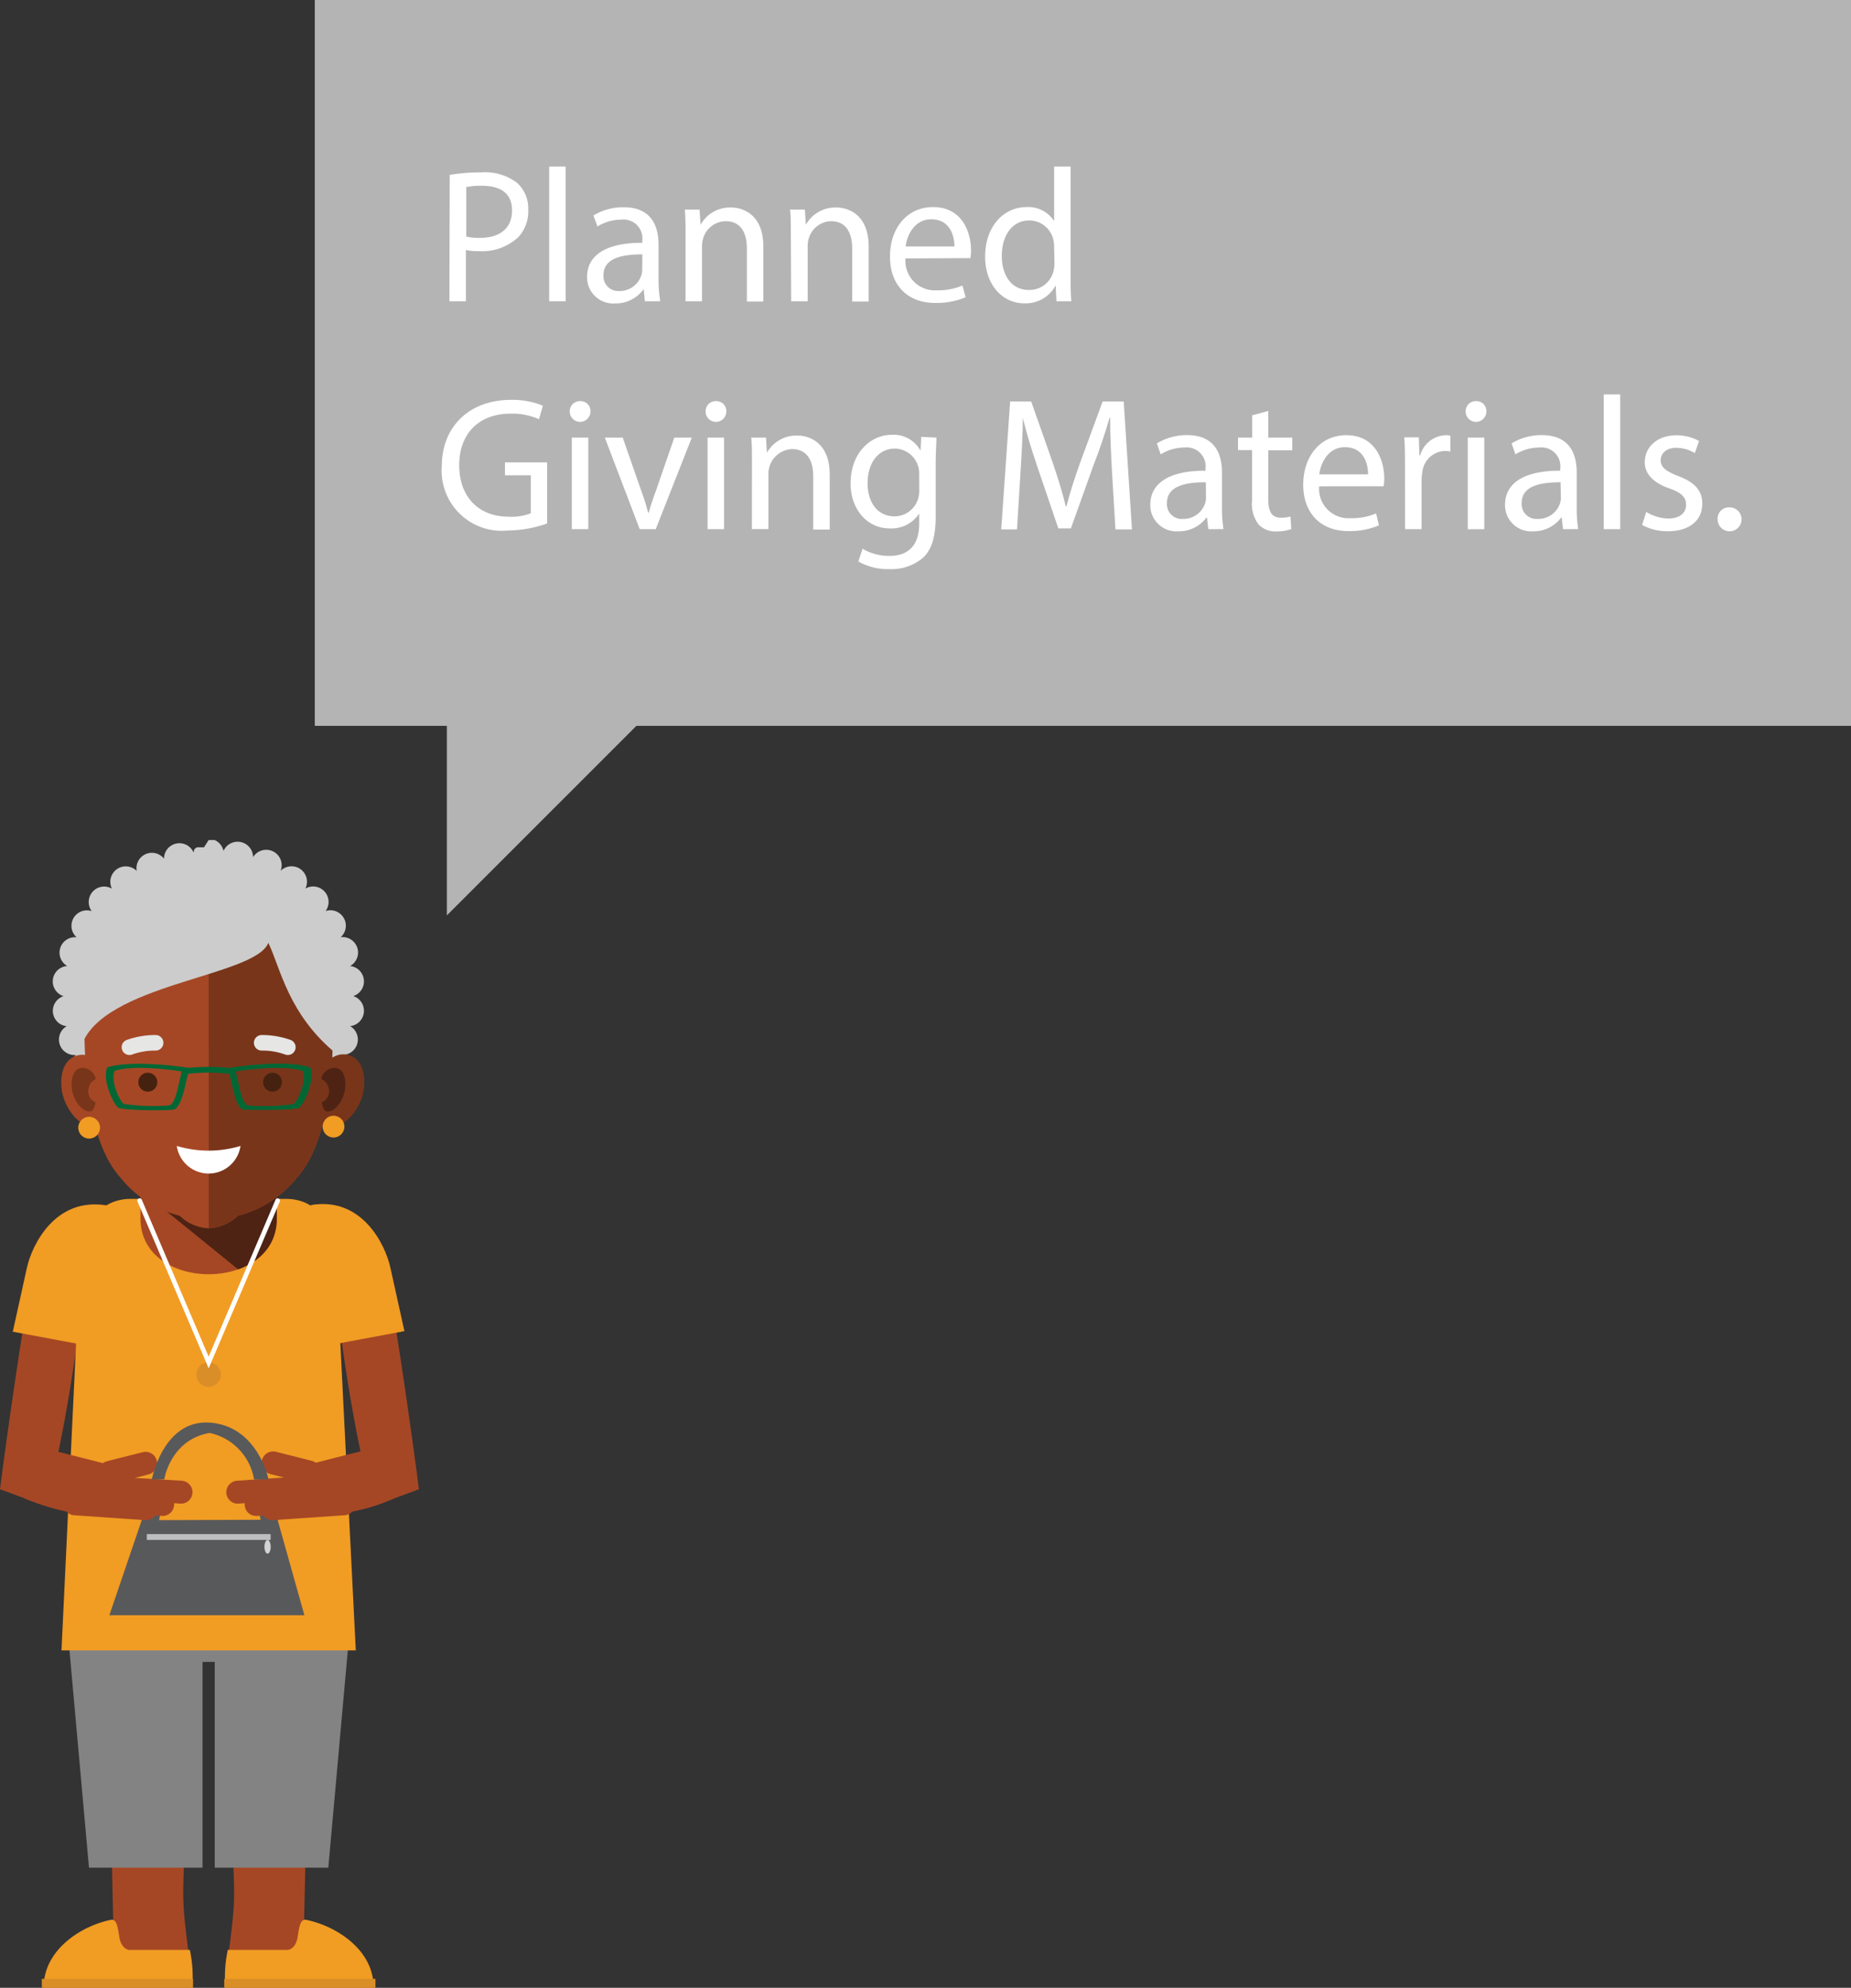 <svg xmlns="http://www.w3.org/2000/svg" viewBox="0 0 224.27 240.75"><rect x="0" y="0" width="224.27" height="240.75" fill="#333333" stroke="none"/><defs><style>.cls-1,.cls-5{fill:#a54725;}.cls-2{fill:#b4b4b4;}.cls-11,.cls-3{fill:#fff;}.cls-4{fill:#ccc;}.cls-10,.cls-11,.cls-13,.cls-15,.cls-4,.cls-5,.cls-6,.cls-8,.cls-9{fill-rule:evenodd;}.cls-14,.cls-6{fill:#f19c23;}.cls-7{fill:#d98e28;}.cls-8{fill:#838384;}.cls-9{fill:#4e2314;}.cls-10{fill:#79351a;}.cls-12{fill:#45220f;}.cls-13{fill:#e6e6e5;}.cls-15{fill:#026735;}.cls-16{fill:#58595b;}.cls-17{fill:#bcbec0;}.cls-18{fill:#d1d3d4;}</style></defs><title>Asset 27</title><g id="Layer_2" data-name="Layer 2"><g id="Layer_1-2" data-name="Layer 1"><path class="cls-1" d="M46.76,153.61c1.5,8.58,3.08,19.63,4,26.76l-5.41,2c-1.84-5.68-3.43-16.08-3.92-19.72l-.79.15L37.5,146C43.65,145,46.27,150.83,46.76,153.61Z"/><path class="cls-1" d="M4,153.61c-1.5,8.58-3.08,19.63-4,26.76l5.41,2c1.84-5.68,3.43-16.08,3.92-19.72l.79.15L13.25,146C7.09,145,4.47,150.83,4,153.61Z"/><rect class="cls-2" x="38.14" width="186.13" height="87.91"/><polygon class="cls-2" points="54.14 81.04 54.14 110.87 80.56 84.46 54.14 81.04"/><path class="cls-3" d="M54.49,21.18a23.16,23.16,0,0,1,3.84-.3,6.36,6.36,0,0,1,4.35,1.29A4.17,4.17,0,0,1,64,25.41a4.56,4.56,0,0,1-1.2,3.31,6.42,6.42,0,0,1-4.74,1.7,6.9,6.9,0,0,1-1.61-.14v6.21h-2Zm2,7.47a6.69,6.69,0,0,0,1.66.16c2.42,0,3.89-1.17,3.89-3.31s-1.45-3-3.66-3a8.41,8.41,0,0,0-1.89.16Z"/><path class="cls-3" d="M66.54,20.17h2V36.49h-2Z"/><path class="cls-3" d="M78.13,36.49,78,35.09h-.07a4.14,4.14,0,0,1-3.4,1.66,3.17,3.17,0,0,1-3.4-3.2c0-2.69,2.39-4.16,6.69-4.14v-.23a2.29,2.29,0,0,0-2.53-2.58,5.55,5.55,0,0,0-2.9.83L71.9,26.1a6.91,6.91,0,0,1,3.66-1c3.4,0,4.23,2.32,4.23,4.55v4.16A15.7,15.7,0,0,0,80,36.49Zm-.3-5.68c-2.21,0-4.71.34-4.71,2.51A1.79,1.79,0,0,0,75,35.25a2.77,2.77,0,0,0,2.69-1.86,2.1,2.1,0,0,0,.12-.64Z"/><path class="cls-3" d="M83.06,28.38c0-1.15,0-2.09-.09-3h1.79l.12,1.84h0a4.09,4.09,0,0,1,3.68-2.09c1.54,0,3.93.92,3.93,4.74v6.65h-2V30.08c0-1.79-.67-3.29-2.58-3.29a2.88,2.88,0,0,0-2.71,2.07,2.91,2.91,0,0,0-.14.94v6.69h-2Z"/><path class="cls-3" d="M95.82,28.38c0-1.15,0-2.09-.09-3h1.79l.12,1.84h0a4.09,4.09,0,0,1,3.68-2.09c1.54,0,3.93.92,3.93,4.74v6.65h-2V30.08c0-1.79-.67-3.29-2.58-3.29A2.88,2.88,0,0,0,98,28.86a2.91,2.91,0,0,0-.14.94v6.69h-2Z"/><path class="cls-3" d="M109.71,31.3a3.57,3.57,0,0,0,3.82,3.86,7.32,7.32,0,0,0,3.08-.58L117,36a9,9,0,0,1-3.7.69c-3.43,0-5.47-2.25-5.47-5.61s2-6,5.22-6c3.63,0,4.6,3.2,4.6,5.24a7.53,7.53,0,0,1-.07.94Zm5.93-1.45c0-1.29-.53-3.29-2.81-3.29-2,0-2.94,1.89-3.1,3.29Z"/><path class="cls-3" d="M129.72,20.17V33.62c0,1,0,2.12.09,2.87H128l-.09-1.93h0a4.12,4.12,0,0,1-3.79,2.18c-2.69,0-4.76-2.28-4.76-5.66,0-3.7,2.28-6,5-6a3.72,3.72,0,0,1,3.36,1.7h0V20.17Zm-2,9.73a3.55,3.55,0,0,0-.09-.85,3,3,0,0,0-2.92-2.35c-2.09,0-3.33,1.84-3.33,4.3,0,2.25,1.1,4.12,3.29,4.12a3,3,0,0,0,3-2.41,3.5,3.5,0,0,0,.09-.87Z"/><path class="cls-3" d="M66.29,63.4a14.44,14.44,0,0,1-4.76.85,7.28,7.28,0,0,1-8-7.82c0-4.62,3.2-8,8.39-8a9.58,9.58,0,0,1,3.86.71l-.48,1.63a8,8,0,0,0-3.43-.67c-3.77,0-6.23,2.35-6.23,6.23s2.37,6.25,6,6.25a6.52,6.52,0,0,0,2.67-.41V57.56H61.18V56h5.11Z"/><path class="cls-3" d="M71.54,49.84a1.25,1.25,0,0,1-2.51,0,1.23,1.23,0,0,1,1.26-1.26A1.2,1.2,0,0,1,71.54,49.84ZM69.28,64.09V53h2V64.09Z"/><path class="cls-3" d="M75.45,53l2.18,6.25a28.68,28.68,0,0,1,.9,2.85h.07c.25-.92.57-1.84.94-2.85L81.7,53h2.12L79.45,64.09H77.51L73.28,53Z"/><path class="cls-3" d="M88,49.84a1.25,1.25,0,0,1-2.51,0,1.23,1.23,0,0,1,1.26-1.26A1.2,1.2,0,0,1,88,49.84ZM85.73,64.09V53h2V64.09Z"/><path class="cls-3" d="M91.11,56c0-1.15,0-2.09-.09-3h1.79l.11,1.84h0a4.09,4.09,0,0,1,3.68-2.09c1.54,0,3.93.92,3.93,4.74v6.65h-2V57.68c0-1.79-.67-3.29-2.58-3.29a3,3,0,0,0-2.85,3v6.69h-2Z"/><path class="cls-3" d="M113.46,53c0,.8-.09,1.7-.09,3.06v6.46c0,2.55-.51,4.12-1.59,5.08a5.9,5.9,0,0,1-4,1.33A7.18,7.18,0,0,1,104,68l.51-1.54a6.28,6.28,0,0,0,3.27.87c2.07,0,3.59-1.08,3.59-3.89V62.19h0A4,4,0,0,1,107.8,64c-2.76,0-4.74-2.35-4.74-5.43,0-3.77,2.46-5.91,5-5.91a3.7,3.7,0,0,1,3.47,1.93h0l.09-1.68Zm-2.09,4.39a3,3,0,0,0-2.94-3.06c-1.93,0-3.31,1.63-3.31,4.21,0,2.18,1.1,4,3.29,4a3,3,0,0,0,2.81-2.07,3.54,3.54,0,0,0,.16-1.08Z"/><path class="cls-3" d="M134.74,57.29c-.12-2.16-.25-4.76-.23-6.69h-.07c-.53,1.82-1.17,3.75-2,5.89L129.75,64h-1.52l-2.51-7.38c-.74-2.18-1.36-4.19-1.79-6h0c0,1.93-.16,4.53-.3,6.85l-.41,6.65h-1.91l1.08-15.5h2.55l2.64,7.5c.64,1.91,1.17,3.61,1.56,5.22h.07c.39-1.56.94-3.27,1.63-5.22l2.76-7.5h2.55l1,15.5h-2Z"/><path class="cls-3" d="M146.4,64.09l-.16-1.4h-.07a4.14,4.14,0,0,1-3.4,1.66,3.17,3.17,0,0,1-3.4-3.2c0-2.69,2.39-4.16,6.69-4.14v-.23a2.29,2.29,0,0,0-2.53-2.58,5.55,5.55,0,0,0-2.9.83l-.46-1.33a6.9,6.9,0,0,1,3.66-1c3.4,0,4.23,2.32,4.23,4.55v4.16a15.7,15.7,0,0,0,.18,2.67Zm-.3-5.68c-2.21,0-4.71.34-4.71,2.51a1.79,1.79,0,0,0,1.91,1.93A2.77,2.77,0,0,0,146,61a2.1,2.1,0,0,0,.12-.64Z"/><path class="cls-3" d="M153.67,49.77V53h2.9v1.54h-2.9v6c0,1.38.39,2.16,1.52,2.16a4.51,4.51,0,0,0,1.17-.14l.09,1.52a5,5,0,0,1-1.79.28,2.8,2.8,0,0,1-2.18-.85,4.12,4.12,0,0,1-.78-2.9V54.51H150V53h1.72V50.3Z"/><path class="cls-3" d="M159.83,58.9a3.57,3.57,0,0,0,3.82,3.86,7.32,7.32,0,0,0,3.08-.58l.34,1.45a9,9,0,0,1-3.7.69c-3.43,0-5.47-2.25-5.47-5.61s2-6,5.22-6c3.63,0,4.6,3.2,4.6,5.24a7.53,7.53,0,0,1-.07.94Zm5.93-1.45c0-1.29-.53-3.29-2.81-3.29-2,0-2.94,1.89-3.1,3.29Z"/><path class="cls-3" d="M170.23,56.44c0-1.31,0-2.44-.09-3.47h1.77l.07,2.18h.09a3.34,3.34,0,0,1,3.08-2.44,2.2,2.2,0,0,1,.58.07v1.91a3,3,0,0,0-.69-.07,2.84,2.84,0,0,0-2.71,2.6,5.7,5.7,0,0,0-.09.94v5.93h-2Z"/><path class="cls-3" d="M180.09,49.84a1.25,1.25,0,0,1-2.51,0,1.23,1.23,0,0,1,1.26-1.26A1.2,1.2,0,0,1,180.09,49.84Zm-2.25,14.26V53h2V64.09Z"/><path class="cls-3" d="M189.38,64.09l-.16-1.4h-.07a4.14,4.14,0,0,1-3.4,1.66,3.17,3.17,0,0,1-3.4-3.2c0-2.69,2.39-4.16,6.69-4.14v-.23a2.29,2.29,0,0,0-2.53-2.58,5.55,5.55,0,0,0-2.9.83l-.46-1.33a6.91,6.91,0,0,1,3.66-1c3.4,0,4.23,2.32,4.23,4.55v4.16a15.7,15.7,0,0,0,.18,2.67Zm-.3-5.68c-2.21,0-4.71.34-4.71,2.51a1.79,1.79,0,0,0,1.91,1.93A2.77,2.77,0,0,0,189,61a2.1,2.1,0,0,0,.12-.64Z"/><path class="cls-3" d="M194.31,47.77h2V64.09h-2Z"/><path class="cls-3" d="M199.46,62a5.3,5.3,0,0,0,2.67.8c1.47,0,2.16-.74,2.16-1.66s-.58-1.49-2.07-2c-2-.71-2.94-1.82-2.94-3.15,0-1.79,1.45-3.27,3.84-3.27a5.56,5.56,0,0,1,2.74.69l-.51,1.47a4.33,4.33,0,0,0-2.28-.64c-1.2,0-1.86.69-1.86,1.52s.67,1.33,2.12,1.89c1.93.74,2.92,1.7,2.92,3.36,0,2-1.52,3.33-4.16,3.33a6.35,6.35,0,0,1-3.13-.76Z"/><path class="cls-3" d="M208.11,62.9a1.36,1.36,0,0,1,1.38-1.45,1.45,1.45,0,1,1-1.38,1.45Z"/><path class="cls-4" d="M25.28,101.74H26l0,0h0a1.87,1.87,0,0,1,1.08,1.32,1.87,1.87,0,0,1,3.58.76A1.87,1.87,0,0,1,34,105.47a1.87,1.87,0,0,1,3,2.15,1.87,1.87,0,0,1,2.45,2.72,1.87,1.87,0,0,1,1.83,3.17A1.87,1.87,0,0,1,42.42,117a1.87,1.87,0,0,1,.38,3.64,1.87,1.87,0,0,1-.38,3.64,1.87,1.87,0,0,1-1.13,3.48,1.87,1.87,0,0,1-1.83,3.17A1.87,1.87,0,0,1,37,133.66a1.87,1.87,0,0,1-3,2.15,1.87,1.87,0,0,1-3.34,1.49,1.87,1.87,0,0,1-3.58.76,1.87,1.87,0,0,1-3.66,0,1.87,1.87,0,0,1-3.58-.76,1.87,1.87,0,0,1-3.35-1.49,1.87,1.87,0,0,1-3-2.15,1.87,1.87,0,0,1-2.45-2.72,1.87,1.87,0,0,1-1.83-3.17,1.87,1.87,0,0,1-1.13-3.48,1.87,1.87,0,0,1-.38-3.64A1.87,1.87,0,0,1,8.15,117a1.87,1.87,0,0,1,1.13-3.48,1.87,1.87,0,0,1,1.83-3.17,1.87,1.87,0,0,1,2.45-2.72,1.87,1.87,0,0,1,3-2.15A1.87,1.87,0,0,1,19.87,104a1.87,1.87,0,0,1,3.58-.76v0h0v0h0a1.83,1.83,0,0,1,.06-.19v0h0v0h0v0h0l0,0h0l0,0,0-.07v-.06h0l0,0,0,0h0l0,0h0l0,0,.07-.09,0,0h0l0,0h0l0,0h0l0,0h0l0,0,.12-.1,0,0h0l.16-.11h0l0,0,0,0h0l0,0,.1,0h.23l.08,0h.45Z"/><path class="cls-5" d="M22.42,223.17l-8.92-.11.26,11.5h.31v1.72h8.74C22.06,230.33,22.09,230,22.42,223.17Z"/><path class="cls-6" d="M13.52,232.5c.64,0,.75.94.94,2.11s.87,1.63,1.42,1.55H23a15.4,15.4,0,0,1,.29,4.58H5.3C5.24,236.26,9.71,233.26,13.52,232.5Z"/><rect class="cls-7" x="5.07" y="239.67" width="18.32" height="1.08"/><path class="cls-5" d="M28.14,223.17l8.92-.11-.26,11.5h-.31v1.72H27.74C28.51,230.33,28.48,230,28.14,223.17Z"/><path class="cls-6" d="M37,232.5c-.64,0-.75.94-.94,2.11s-.87,1.63-1.42,1.55H27.6a15.4,15.4,0,0,0-.29,4.58H45.26C45.32,236.26,40.86,233.26,37,232.5Z"/><rect class="cls-7" x="27.17" y="239.67" width="18.32" height="1.08"/><polygon class="cls-8" points="7.99 195.1 10.78 226.2 24.54 226.2 24.54 201.28 26.02 201.28 26.02 226.2 39.78 226.2 42.57 195.1 7.99 195.1"/><path class="cls-6" d="M7.45,199.89H43.11l-2-39.67-.26-7.33c-.14-4.08-2.13-7.69-6.21-7.69H15.85c-4.09,0-6.07,3.6-6.21,7.69L9.49,157h0Z"/><path class="cls-6" d="M49,161.22l-8.19,1.53-3.13-16.8c6.16-1.05,9,4.78,9.61,7.54Z"/><path class="cls-6" d="M1.55,161.29l8.19,1.53L12.87,146c-6.16-1.05-9,4.78-9.61,7.54Z"/><path class="cls-5" d="M17,135.29H33.55v12.29c0,9-16.53,9-16.53,0Z"/><path class="cls-9" d="M28.85,153.74,17,144.13V141.3l16.53-.19v6.46C33.55,150.74,31.5,152.8,28.85,153.74Z"/><path class="cls-5" d="M25.28,109.42c3.71.08,14.87.44,15.06,13.45S37.75,140.66,36,142.61a13.44,13.44,0,0,1-7.19,4.64,5.4,5.4,0,0,1-3.52,1.51,5.4,5.4,0,0,1-3.52-1.51,13.44,13.44,0,0,1-7.19-4.64c-1.76-1.95-4.54-6.72-4.35-19.73S21.58,109.51,25.28,109.42Z"/><path class="cls-10" d="M25.28,109.42c3.71.08,14.87.44,15.06,13.45S37.75,140.66,36,142.61a13.44,13.44,0,0,1-7.19,4.64,5.4,5.4,0,0,1-3.52,1.51Z"/><path class="cls-5" d="M12.24,129.5a2.3,2.3,0,0,0-1.82-1.7c-1.08-.23-3,.32-3,3.37s2.54,5.67,4.15,5.3S12.4,130.32,12.24,129.5Z"/><path class="cls-10" d="M39.08,129.46a2.94,2.94,0,0,1,2.06-1.72c1.08-.23,3,.32,3,3.37s-2.54,5.67-4.15,5.3S39.08,129.46,39.08,129.46Z"/><path class="cls-11" d="M29.14,138.79a3.9,3.9,0,0,1-7.72,0A13.38,13.38,0,0,0,29.14,138.79Z"/><path class="cls-4" d="M32.51,114.19c1.47,3,2.38,8.69,8.33,13.51,3.84-14.18-6.1-20.75-15.64-20.54-10.09.22-18.25,5.67-15.36,19.6C12.27,119.13,30.94,118.32,32.51,114.19Z"/><circle class="cls-12" cx="17.91" cy="131.07" r="1.15"/><circle class="cls-12" cx="33.02" cy="131.07" r="1.15"/><path class="cls-13" d="M18.89,125.36a.94.94,0,0,1-.07,1.88,8.08,8.08,0,0,0-2.81.48.94.94,0,1,1-.65-1.77A10.21,10.21,0,0,1,18.89,125.36Z"/><path class="cls-13" d="M31.67,125.36a.94.94,0,0,0,.07,1.88,8.08,8.08,0,0,1,2.81.48.94.94,0,1,0,.65-1.77A10.21,10.21,0,0,0,31.67,125.36Z"/><path class="cls-10" d="M11.52,130.36a1.79,1.79,0,0,0-1.25-1c-.65-.14-1.6.19-1.6,2S10,134.81,11,134.59c.31-.07.48-.52.57-1.1a1.39,1.39,0,0,1-.84-1.62,1.53,1.53,0,0,1,.87-1.18C11.53,130.48,11.52,130.36,11.52,130.36Z"/><path class="cls-9" d="M39,130.36a1.79,1.79,0,0,1,1.25-1c.65-.14,1.6.19,1.6,2s-1.31,3.46-2.29,3.24c-.31-.07-.48-.52-.57-1.1a1.39,1.39,0,0,0,.84-1.62,1.53,1.53,0,0,0-.87-1.18C39,130.48,39,130.36,39,130.36Z"/><circle class="cls-14" cx="10.8" cy="136.58" r="1.32"/><circle class="cls-14" cx="40.41" cy="136.45" r="1.32"/><path class="cls-15" d="M22.88,129.33c-.81-.12-6.83-1-9.89-.06-.66,1.54.81,4.57,1.36,4.89s5.67.39,6.67.23,1.51-3.47,1.66-3.92a4.05,4.05,0,0,0,.11-.41,21.07,21.07,0,0,1,5,0,4.06,4.06,0,0,0,.11.42c.15.45.66,3.89,1.66,3.92s6.12.1,6.67-.23,2-3.34,1.36-4.89c-3-1-8.85-.09-9.84.05a26.06,26.06,0,0,0-4.86,0Zm5.71.43c.57-.08,5.57-.87,8.09-.05.54,1.26-.66,3.73-1.11,4a24.43,24.43,0,0,1-5.45.18c-.81,0-1.23-2.84-1.35-3.2a5.64,5.64,0,0,1-.18-.92Zm-6.61,0a5.53,5.53,0,0,1-.18.92c-.12.37-.54,3.18-1.35,3.2A24.44,24.44,0,0,1,15,133.7c-.45-.26-1.65-2.73-1.11-4C16.41,128.89,21.41,129.68,22,129.76Z"/><circle class="cls-7" cx="25.28" cy="166.48" r="1.48"/><path class="cls-11" d="M16.66,145.53a.28.28,0,0,1,.52-.22l8.1,19,8.1-19a.28.28,0,1,1,.52.22l-8.36,19.59-.26.61-.26-.61Z"/><polygon class="cls-16" points="17.17 184.12 13.25 195.63 36.88 195.63 33.63 184.06 17.17 184.12"/><polygon class="cls-16" points="19.08 185.12 19.5 182.96 17.25 182.96 17.17 184.12 19.08 185.12"/><polygon class="cls-16" points="31.78 185.12 31.36 182.96 33.61 182.96 33.69 184.12 31.78 185.12"/><path class="cls-1" d="M8.06,183.08a1.39,1.39,0,0,0,.93.44l8.63.59a1.38,1.38,0,0,0,1.2-.56l.79.05a1.39,1.39,0,0,0,1.48-1.29,1.25,1.25,0,0,0,0-.25l.75.05a1.39,1.39,0,0,0,1.48-1.29,1.4,1.4,0,0,0-1.3-1.48L16.33,179l1.64-.42a1.39,1.39,0,0,0-.67-2.7l-4.35,1.1a1.39,1.39,0,0,0-.48.23c-3.25-.84-7.43-1.88-11.7-2.94L3,181.49A30,30,0,0,0,8.06,183.08Z"/><path class="cls-1" d="M42.68,183.08a1.39,1.39,0,0,1-.93.44l-8.63.59a1.38,1.38,0,0,1-1.2-.56l-.79.05a1.39,1.39,0,0,1-1.48-1.29,1.25,1.25,0,0,1,0-.25l-.75.05a1.39,1.39,0,0,1-1.48-1.29,1.4,1.4,0,0,1,1.3-1.48l5.68-.39-1.64-.42a1.39,1.39,0,0,1,.67-2.7l4.35,1.1a1.39,1.39,0,0,1,.48.23c3.25-.84,7.43-1.88,11.7-2.94l-2.24,7.27A22.4,22.4,0,0,1,42.68,183.08Z"/><path class="cls-16" d="M18.4,179.17h1.5s.74-4.8,5.5-5.62a6.92,6.92,0,0,1,5.38,5.63h1.75s-1.25-6.37-7-6.87S18.4,179.17,18.4,179.17Z"/><rect class="cls-17" x="17.79" y="185.8" width="15" height="0.71"/><ellipse class="cls-18" cx="32.42" cy="187.34" rx="0.38" ry="0.83"/></g></g></svg>